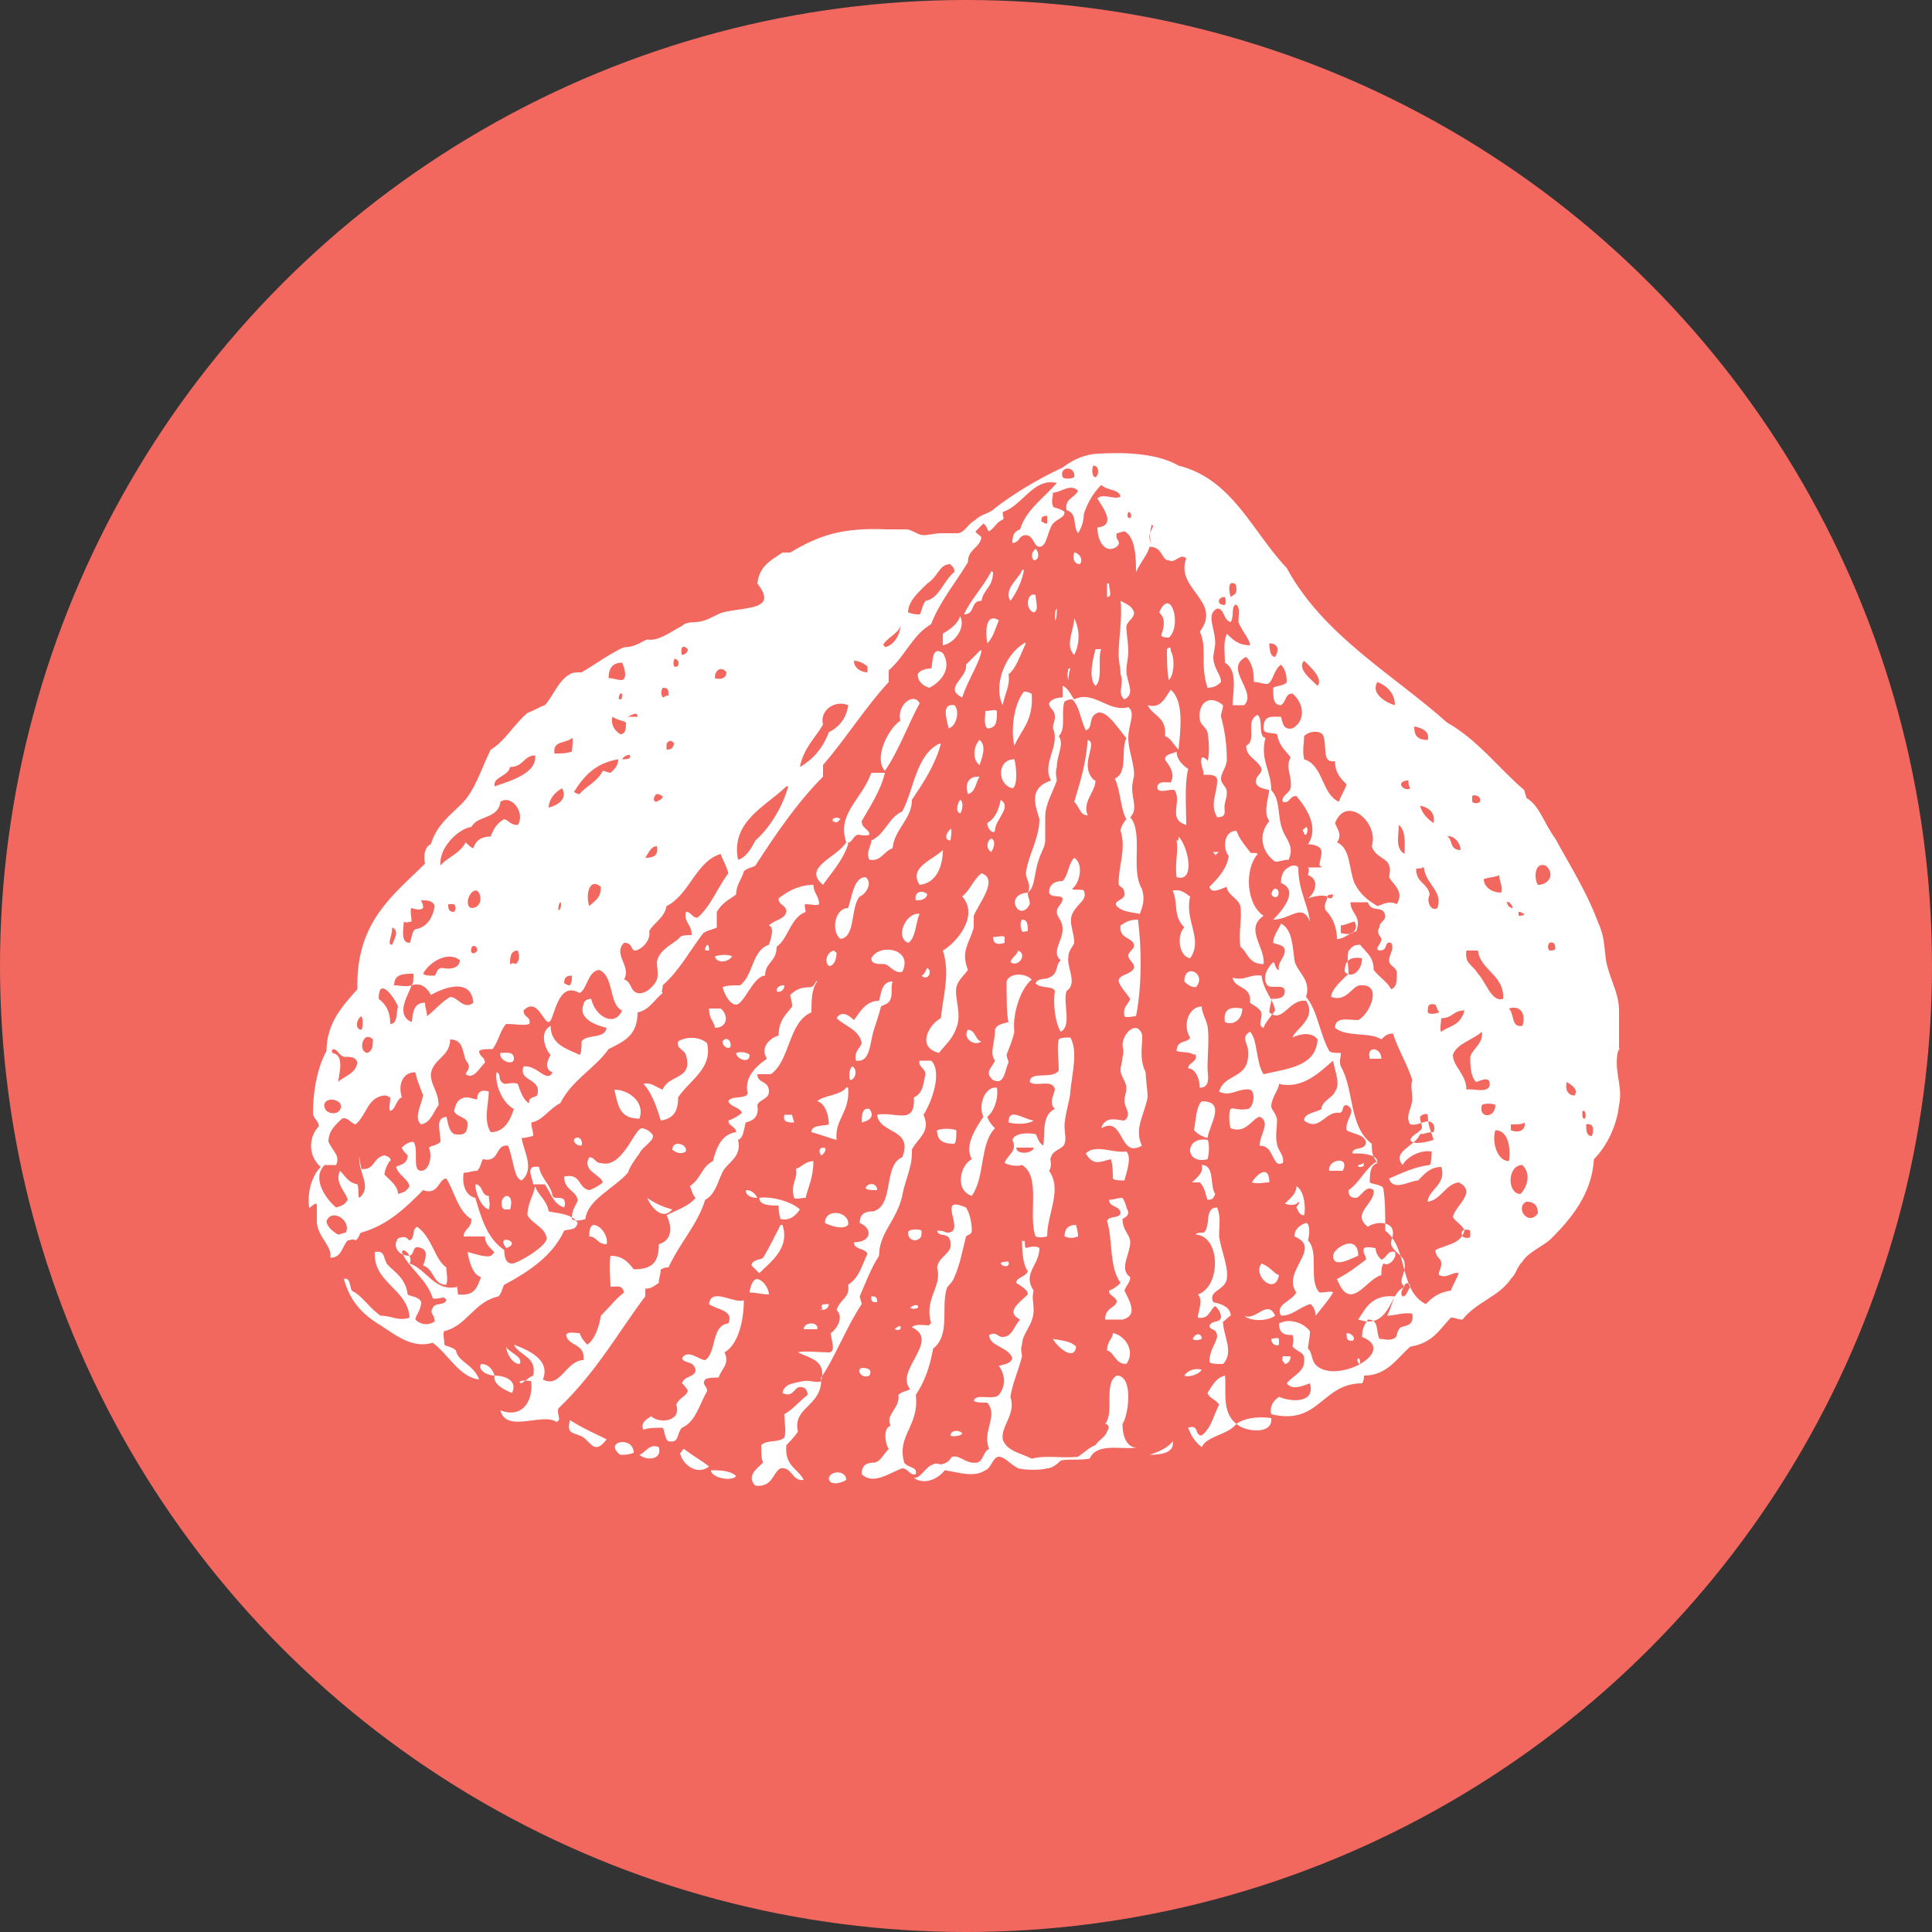 <?xml version="1.0" encoding="utf-8"?>
<!-- Generator: Adobe Illustrator 23.0.3, SVG Export Plug-In . SVG Version: 6.00 Build 0)  -->
<svg version="1.1" id="Calque_1" xmlns="http://www.w3.org/2000/svg" xmlns:xlink="http://www.w3.org/1999/xlink" x="0px" y="0px"
	 viewBox="0 0 100 100" style="enable-background:new 0 0 100 100;" xml:space="preserve">
<rect x="0" y="0" width="100" height="100" fill="#333333" stroke="none"/>
<style type="text/css">
	.st0{fill:#F2685F;}
	.st1{fill-rule:evenodd;clip-rule:evenodd;fill:#FFFFFF;}
</style>
<circle class="st0" cx="50" cy="50" r="50"/>
<path class="st1" d="M53.6,28.4c-0.1,0.1-0.3,0.3-0.1,0.6C53.8,29,53.8,28.6,53.6,28.4 M55.6,28.6c-0.1,0.3,0,0.6,0.3,0.6
	C56.1,28.9,55.8,28.6,55.6,28.6 M52.9,29.5c-0.1,0.4-1,1-0.6,1.6c0.3-0.4,0.6-1,0.7-1.6H52.9z M49.9,31.8c0.6,0,0.3-0.7,0.9-0.7
	c0.1-0.6,0.6-0.7,0.6-1.5c-0.1,0-0.1-0.1-0.1,0C50.8,30.5,50.2,31.1,49.9,31.8 M57.3,30.2v0.7c0.3,0,0.1-0.4,0.1-0.7H57.3z
	 M53.5,31.7c0.3-0.1,0.1-0.6,0.1-0.9C53.2,30.6,53,31.5,53.5,31.7 M58.2,36.2c0.6-0.3,0.1-0.9,0.1-1.5c0-0.3,0.1-0.6,0.1-1
	s-0.1-0.9-0.1-1.3c0.1-0.3,0.4-0.4,0.4-0.7c-0.1-0.3-0.3-0.4-0.7-0.6c0.1,0.9-0.1,1.9-0.1,2.8c0,0.3,0.1,0.7,0.1,1
	C58.2,35.4,57.8,35.9,58.2,36.2 M60,31.7c0.3,0.3,0.3,0.6,0.1,1.2c0.1,0.1,0.3,0.1,0.4,0.1C61.2,32.4,60.6,30.3,60,31.7 M54.7,31.5
	c-0.1,0.1-0.1,0.3-0.1,0.6C54.7,32.1,54.7,31.7,54.7,31.5 M51.1,33.3c0.3-0.3,0.4-0.7,0.6-1.2C51,31.7,51,32.7,51.1,33.3 M48.8,32.8
	c0,0.3,0,0.4,0,0.6c0.6-0.1,1.2-0.9,0.9-1.5C49.5,32.4,49.1,32.6,48.8,32.8 M55.6,33.9c0.3-0.6,0.3-1.3,0-1.9
	C55.6,32.6,55.1,33.4,55.6,33.9 M51.9,36.5c0.1-0.6,0.4-1,0.3-1.6c0.4-0.3,0.6-1,0.9-1.6c-0.1,0-0.1-0.1-0.1,0
	C52,33.9,51.4,35.5,51.9,36.5 M49.8,36.1c0.3-0.9,0.9-1.8,1-2.4c0,0,0-0.1-0.1,0c-0.3,0.3-0.6,0.6-0.7,0.7
	C50.1,35.1,48.8,35.6,49.8,36.1 M60.4,33.6c0,0.4,0,1.2,0.1,1.6c0.3-0.3,0.3-1.2,0.1-1.5C60.6,33.6,60.6,33.4,60.4,33.6 M56.7,33.6
	c-0.1,0.4-0.4,1.5,0,1.9c0.4-0.3,0.1-1.5,0.3-1.9H56.7z M48.2,34.6c-0.3,0-0.6,0.1-0.7,0.3c0,0.4,0.3,0.6,0.6,0.7
	c0.6-0.3,1.2-1,0.7-1.8C48.2,33.4,48.3,34.3,48.2,34.6 M55.4,34.6h-0.1c0,0.1-0.1,0.3,0,0.6C55.3,35.2,55.3,34.9,55.4,34.6
	 M53.8,42.4c0,1-0.6,1.9-0.7,2.8c0,0.3,0.3,0.6,0.1,1c-1.3,0.1-0.4,1.6,0.1,0.6c0-0.3-0.1-0.3-0.1-0.6c0.4-0.3,0.3-1,0.6-1.8
	c0.1-0.3,0.3-0.6,0.3-0.9c0-0.4,0-0.7,0-1.2c0-0.7,0.4-1.3,0.6-1.9c0-0.1-0.1-0.4,0-0.7c0-0.6,0.4-1.2,0.1-1.6
	c0.4-0.4,0.1-1.2,0.3-1.8c0.1,0,0.1-0.1,0.4-0.1c0.4,0.4,0.4,1,0.7,1.6c0.4-0.1,0.1-0.7,0.6-0.9s1.2,1,1.5,1.3
	c-0.3,0.6,0.1,1.8-0.6,2.1c0.3,0.6,0.3,1.6,0.6,2.1c-0.1,0.1-0.3,0.4-0.3,0.6c0.3,0.9-0.1,1.8-0.1,2.7c0,0.3,0.3,0.1,0.3,0.6
	c0,0.3-0.6,0.3-0.4,0.6c0.3,0.3,0.7,0.3,1.2,0.4c0.1-0.3,0.3-0.7,0.1-1.3c-0.6-1,0.1-2.9-0.6-3.7c0.4-0.4,0.1-0.9,0.1-1.5
	c0-0.3,0.1-0.6,0.1-0.7c0-0.6-0.3-1.3-0.3-1.9c0-0.7,0.4-1.3,0-1.6c-1,0.3-1.8-0.9-2.8-0.4c-0.1-0.1-0.3-0.6-0.6-0.7
	C55,35.5,55,35.9,55,36.1c-0.3,0-0.6,0.1-0.7,0.3c0,0.3,0.3,0.3,0.3,0.7c0,0.3-0.1,0.3-0.1,0.6c0.4,0.9-0.6,1.8-0.1,2.7
	C53.2,40.8,53.6,41.7,53.8,42.4 M52.5,38.6c0.4-0.9,1-1.3,0.9-2.7c-0.1,0-0.1-0.1-0.4-0.1C52.5,36.4,52.3,37.7,52.5,38.6 M59.4,36.5
	c0.3,0.6,1,0.6,0.9,1.6c0.3,0.1,0.4,0.4,0.7,0.7c0.1-1,0.3-2.5-0.4-3.1C60.3,36.1,60.1,36.7,59.4,36.5 M45.8,39.9
	c0.7-1,1.2-2.4,1.8-3.5c-0.3-0.6-1.2,0.1-1,0.9C46,37.7,45.2,39.2,45.8,39.9 M62.2,39.2c-0.1,0.4,0.1,0.6,0.1,0.9
	c0.4,0,0.7,0,0.7,0.3c0,0.7-0.4,1.2,0,1.9c0.6,0,0.3-0.4,0.4-0.7c0-0.1,0.1-0.3,0.1-0.6c0-0.3-0.3-0.4-0.3-0.7c0-0.3,0.3-0.6,0.3-1
	c0-0.7-0.1-1.5-0.3-2.2c0-0.3,0.1-0.3,0.1-0.6c-0.7-0.6-1.3-0.1-1.2,0.7c0,0.3,0.3,0.4,0.4,0.7c0.1,0.6,0.1,1.2,0,1.5
	C62.6,39.6,62.5,39.2,62.2,39.2 M49.4,36.5c-0.7-0.1-0.4,0.7-0.3,1.2C49.5,37.6,49.7,36.8,49.4,36.5 M51.6,36.8
	c-0.1-0.1-0.3,0-0.6,0c0,0.3-0.1,0.7,0.1,0.9C51.6,37.7,51.6,37.3,51.6,36.8 M65.3,39.8c0,0.3-0.3,0.3-0.3,0.7
	c0.1,0.3,0.4,0.3,0.7,0.4c-0.1,0.6-0.3,1.2,0,1.6c-0.6,0.7-0.4,1.6,0.3,2.1c0.3,0,0.4-0.1,0.7-0.1c0.3-0.7-0.1-1-0.3-1.5
	c-0.3-0.7-0.1-1.6-0.6-2.1c0-1-0.6-1.6-0.3-2.7c-0.4-0.1-0.1-0.9-0.4-1.2c-0.7,0.3,0,1.3-0.6,1.6C64.5,39.2,65.1,39.3,65.3,39.8
	 M50.7,38.3c-0.3,0.3-0.4,1,0,1.3C50.8,39.3,51.1,38.6,50.7,38.3 M56.3,39.6c0-0.6,0.4-1.2,0-1.3c-0.1,1.3-0.4,2.2-0.7,3.2
	c0.3,0.3,0.3,0.7,0.7,0.7c-0.3-0.7,0.4-1.2,0.4-1.8C56.6,40.4,56.3,40.1,56.3,39.6 M45.1,43.5c0,0.3-0.3,0.6-0.1,1
	c0.6,0.1,0.7-0.4,1.2-0.6c0.1-1,1-1.5,1-2.5c0.6-0.9,1.2-1.8,1.5-2.9h-0.1c-1.2,0.6-1.3,2.4-1.9,3.5C46,42.3,45.8,43.2,45.1,43.5
	 M60.9,38.9c-0.1,0.1-0.6,0.1-0.6,0.4c0,0.1,0.6,0.6,0.3,1.2c-0.3,0-0.7-0.1-0.7,0.3c0.1,0.3,0.7,0,0.9,0.1c0.4,0.6-0.4,1.5,0.6,1.8
	c0-0.9-0.1-2.1,0.1-2.9C61.2,39.6,60.9,39.3,60.9,38.9 M52.5,39.3c-0.9,0-0.9,1.3-0.1,1.5C52.7,40.7,52.6,39.6,52.5,39.3 M50.1,41.1
	c0.4-0.1,0.4-0.6,0.6-0.9c-0.1,0-0.1,0-0.1,0C50.2,40.2,49.9,40.5,50.1,41.1 M43.8,43.6c0.3,0.1,0.3-0.3,0.6-0.4
	c0.1,0,0.4,0.1,0.6,0c0-0.3-0.4-0.3-0.4-0.7c0.4-0.7,1-1.6,1.2-2.5h-0.7C44.6,41.4,43.3,42.1,43.8,43.6 M51.1,42.6
	c0,0.3,0.3,0.6,0.4,0.4c0-0.6,0.9-1.2,0.3-1.6C51.7,41.8,51.6,42.3,51.1,42.6 M49.7,41.4c-0.1,0.1-0.3,0.6,0,0.7
	C49.8,42,49.9,41.5,49.7,41.4 M43.5,42.4c-0.1-0.1-0.3-0.1-0.4,0c0,0.1,0,0.1,0,0.1C43.3,42.6,43.3,42.6,43.5,42.4 M67.6,43.2
	c0.1-0.1,0.1-0.4,0-0.4c0,0.1-0.3,0.1-0.1,0.3C67.5,43.2,67.5,43.2,67.6,43.2 M49.2,43.5c0-0.1,0.1-0.6,0-0.6
	C48.9,43.2,48.9,43.5,49.2,43.5 M64,43c-0.7,0-0.7,1-0.4,1.3c-0.1,0.7-0.6,1.2-1,1.6c0.1,0.4,0.6,0.1,0.9,0c0,0.4,0.6,0.6,0.7,1
	c0.1,0.6-0.1,1.3,0,2.1c0.4,0.3,0.4,0.9,1.2,0.9c0.1-0.9-1-1.8,0-2.5c-0.9-0.6-1-2.4-0.3-3.2c-0.1-0.1-0.4,0-0.4-0.1
	C64.3,43.6,64.1,43.3,64,43 M51.3,44.1c0.1-0.1,0.3-0.6,0-0.7C51.1,43.5,51,43.9,51.3,44.1 M60.9,43.5c0.1,0.6-0.1,1.2,0,1.9
	c1,0.3,0.6-1.6,0.1-2.1C61,43.5,61,43.5,60.9,43.5 M42.6,45.8c0.4-0.6,1-1.2,1.3-2.1c0-0.1-0.1-0.1-0.1-0.1
	C43.3,44.4,41.5,44.9,42.6,45.8 M47.6,45.8c0.9-0.1,1.2-1,1.2-1.8C48.3,44.5,47,44.9,47.6,45.8 M63.1,44.1c-0.1,0-0.3,0-0.3,0
	c0,0.1,0.1,0.1,0.1,0.1C62.9,44.4,62.9,44.2,63.1,44.1 M56.1,46.1c-0.1-0.1-0.6,0-0.6-0.1c0.4-0.3,0.6-1.3,0.1-1.6
	c-0.3,0.3-0.3,0.9-0.6,1.2c-0.3,0-0.7,0.1-0.7,0.6c0.1,0.3,0.6,0.1,0.7,0.3c0,0.3-0.3,0.4-0.3,0.7c0,0.3,0.3,0.4,0.3,0.9
	c0,0.6-0.6,1.2-0.1,1.6c-0.3,0.3-0.1,0.7-0.6,0.9c-0.1,0.1-0.6,0-0.7,0.3c0.3,0.3,0.9,0.1,1,0.4c-0.1,0.6,0,1.6,0.3,2.1
	c0.6-0.3,0.1-1.5,0.3-2.1c0.6-0.4,0-1.2,0.1-1.8c0-0.3,0.3-0.6,0.3-0.7c0-0.6-0.3-1-0.1-1.5C55.8,46.7,56.3,46.6,56.1,46.1
	 M66.9,44.8c-0.3,0.1-0.6,0.3-0.6,0.9c1,0.4,0,1.5-0.4,1.9c0.9,0,1.5-0.9,1.9,0.1c-0.1-0.9-0.6-1.6-0.6-2.8
	C67.1,44.8,67.1,44.8,66.9,44.8 M50.4,48c0-0.1,0-0.4,0-0.6c0.3-0.7,1.3-1.9,0.4-2.2c-0.4,0.3-0.6,0.9-1,1.2c0.9,1-0.3,2.4-1,2.8
	c0.4,1.2,0,2.4-0.1,3.5c-0.6,0.3-1.3,1.5-0.1,1.8c0.3-0.4,0.7-0.7,0.9-1.3c0.3-0.7-0.1-1.5,0-2.1c0.1-0.4,0.4-0.6,0.6-0.9
	C49.7,49.2,50.2,48.8,50.4,48 M44.5,46.4c0.3-0.1,0.7-0.7,0.3-1c-0.6,0-0.7,1-0.9,1.6c-0.7,0-0.9,1.2-0.4,1.6
	C44.3,48.5,44,47,44.5,46.4 M66,46c-0.1,0-0.3,0.3-0.1,0.4C66.2,46.6,66.3,46,66,46 M38.3,51c-0.4,0-0.7,0-0.9,0.1
	c0.1,0.4,0.4,0.9,0.7,0.9c0.4,0,0.9-1.5,1.5-1.5c0-0.7,0.6-0.7,0.6-1.5c0.6-0.4,0.7-1.5,1.5-1.8c0-0.1-0.1-0.4,0-0.4
	c0.3,0,0.6,0.1,0.7,0c0-0.4-0.3-0.6-0.3-1c-0.7,0-1.3,0.3-1.8,0.7c0,0.4,0.4,0.3,0.4,0.7c-0.1,0.4-0.6,0.4-0.9,0.7
	c0.3,0.1,0.1,0.7,0,1C38.9,49.2,39,50.5,38.3,51 M48,46.3C47.9,46.3,47.9,46.1,48,46.3c-0.3-0.3-0.7-0.1-0.6,0.3
	C47.6,46.6,47.9,46.6,48,46.3 M60.7,46.1c0.3,0.7,0,1.3,0.6,1.9c-0.4,0.4-0.3,1.5,0.3,1.6c0.7-1-0.3-1.9,0-3.2
	C61.4,46.3,61.2,46,60.7,46.1 M69,46.3c-0.1,0-0.3,0-0.3,0.1S69,46.6,69,46.3 M47.6,47.3c-0.7-0.1-1.3,1.2-0.6,1.5
	C47.4,48.6,47.4,47.7,47.6,47.3 M53.2,48.2c0-0.3,0-0.6-0.3-0.6c-0.1,0.1-0.1,0.4,0,0.6C53,48.3,52.9,48.2,53.2,48.2 M57.9,50.8
	c0.1,0.3,0.4,0.6,0.6,0.9c-0.1,0.3-0.4,0.4-0.3,0.9c0.1,0.1,0.4,0,0.6,0c0.3-1.5,0.3-3.5,0.1-5c-0.4,0-0.6,0.1-0.9,0.3
	c-0.1,0.7,0.6,0.6,0.7,1c0,0.3-0.3,0.3-0.3,0.6c0.1,0.3,0.3,0.3,0.3,0.6C58.5,50.5,57.9,50.4,57.9,50.8 M69.4,47.9v0.4
	c0.1,0,0.3,0.1,0.6,0c0.1-0.1,0.3-0.3,0.1-0.6C70,47.7,69.6,47.9,69.4,47.9 M52,48.8v-0.3c-0.1-0.1-0.3,0-0.6,0
	C51.4,48.9,51.7,48.9,52,48.8 M36.7,49.2c0-0.1,0-0.3-0.1-0.3c0,0,0,0.1,0,0C36.4,49.2,36.5,49.2,36.7,49.2 M42.9,50
	c0.3,0,0.4-0.4,0.4-0.7c-0.1,0-0.1-0.1-0.1-0.1C42.9,49.2,42.6,49.7,42.9,50 M46.7,50.3L46.7,50.3c0.6-1.2-1.2-1.5-1.6-0.7
	c0,0.3,0.3,0.3,0.7,0.3C46.1,50,46.3,50.4,46.7,50.3 M52.7,49.2c-0.1,0.3-0.3,0.3-0.4,0.6C52.7,50.1,53.2,49.4,52.7,49.2 M37,49.5
	c0.1,0.4,0.7,0.3,0.9,0C37.7,49.4,37.3,49.4,37,49.5 M69.6,50.3c0.4,0.4,0.9-0.1,0.9-0.7C69.9,49.5,69.6,49.7,69.6,50.3 M48,50.1
	c-0.1,0.1-0.1,0.3-0.3,0.4C48,50.8,48.3,50.3,48,50.1 M61.3,50.8c0.1,0.1,0.3,0.3,0.6,0.3C62.5,50.4,61.3,49.8,61.3,50.8 M65.4,53.2
	c0.1-0.3,0.4-0.6,0.6-0.9c-0.1-0.6-0.6-1-0.7-1.8c-0.6-0.1-0.9,0.3-1.5,0.1c0.1,0.6,1,0.4,0.9,1.3c0.1,0.1,0.6,0.3,0.6,0.6
	C65.3,52.8,65.1,53.1,65.4,53.2 M46.1,51.7c0.1-0.3,0-0.6,0.1-0.9c-0.6,0-0.6,0.7-0.7,1c-0.7,0-1,0.6-1.3,1
	c-0.1-0.1-0.6-0.6-0.9-0.1c0.4,0.4,1.2,0.6,1.3,1.3c-0.1,0.3-0.4,0.4-0.3,0.9c0.7,0.1,0.7-0.7,0.9-1.5c0.1-0.3,0.3-0.9,0.4-1.3
	C45.7,52,46,52,46.1,51.7 M40.2,51.3c0.1,0.1,0.4,0,0.4-0.3C40.5,51,40.2,51,40.2,51.3 M61.9,54.7c0,0.3-0.4,0.3-0.4,0.6
	c0.4,0,0.6,0.6,0.6,1c0.6,0,0.4-0.7,0.4-1c0-0.7,0.1-1.6,0-2.2c-0.1-0.4-0.3-0.7-0.3-1c-0.7,0-1,1-0.6,1.6c-0.1,0.3-0.7,0.1-0.7,0.7
	C61.2,54.5,61.7,54.4,61.9,54.7C61.7,54.5,61.9,54.5,61.9,54.7 M64.3,52.2c-0.6-0.1-1,0-0.9,0.7C63.8,53.1,64.3,52.8,64.3,52.2
	 M37,53.2c0.7,0,0.7-0.7,0.3-1c-0.1,0-0.4,0-0.6,0C36.7,52.8,37,52.9,37,53.2 M59.1,53.5c-0.3-0.7-1,0-1,0.6c0,0.1,0.1,0.3,0,0.6
	c0,0.3-0.1,0.4-0.1,0.7s0.3,0.6,0.3,0.9c0,0.3-0.1,0.4-0.1,0.7c0,0.3,0.4,0.7,0,1c-0.3,0-1-0.3-1.2,0.4c1.2-0.7,0.9,1.6,2.1,0.9
	c-0.4-0.9,0.1-1.5,0.3-2.5c0-0.4-0.1-0.9-0.1-1.3C58.9,54.7,59.2,53.9,59.1,53.5 M52.9,60.3c-0.3,0.1-0.7,0-0.9-0.1
	c0.1-0.4,0.7-0.6,0.4-1.2c0.1-0.3,0.6-0.4,1.2-0.3c0.1,0.1,0.1,0.4,0.4,0.6c0.1-0.6-0.1-1.6,0.6-1.9c-0.3-0.3-0.1-0.6,0-1
	c-0.1-0.6-1-0.1-1.3-0.4c0-0.6,1.2-0.1,1.5-0.6c0-0.6-0.1-1.2,0-1.6c0.1-0.1,0.4-0.1,0.6-0.1c0.4,0.7,0.1,1.8,0,2.8
	c0,0.4-0.3,1.2-0.3,1.8c0,0.3,0.1,0.7,0,0.9c-0.1,0.3-0.6,0.3-0.7,0.7c-0.1,0.1,0.1,0.4-0.1,0.7c0.7,1-0.1,2.2-0.1,3.4
	c-0.1,0-0.3,0.1-0.6,0C53.2,62.9,53.9,60.9,52.9,60.3 M53.5,59.4h-0.9C52.6,59.8,53.5,59.7,53.5,59.4 M50.1,53.3
	c-0.3,0.4,0.3,0.9,0.7,0.6C50.5,53.9,50.5,53.3,50.1,53.3 M34.3,56.4c-0.3-0.1-0.6-0.4-1-0.3c0.4,0.4,0.7,1.2,0.9,1.9
	c0.6-0.1,0.9-0.4,0.9-1.2c0.6-0.9,1.8-1.5,1.5-2.8c-0.3-0.3-1-0.4-1.5-0.1c-0.1,0.4,0.3,0.4,0.4,0.7C35.9,55.9,34.6,55.6,34.3,56.4
	 M37.4,53.9c0,0.3,0.3,0.4,0.4,0.3C37.9,53.9,37.6,53.6,37.4,53.9 M70.9,54.8h0.6C71.5,54.2,70.7,54.1,70.9,54.8 M38.1,54.5
	c0,0.3,0.7,0.6,0.7,0.1C38.7,54.5,38.4,54.4,38.1,54.5 M25.9,54.5c-0.1,0.4,0.7,0.7,0.7,0.3C26.6,54.4,26.2,54.5,25.9,54.5
	 M44.6,67.5c0-0.1-0.1-0.3-0.1-0.4c0.3-0.7,0.6-1.5,1-2.1c0-1.2,0.9-1.8,1.2-3.1c0.1-0.6,0.3-1,0.4-1.5c0.1-0.3,0.1-0.7,0.1-0.9
	c0.3-0.6,1-0.9,0.6-1.8c0.4-0.6,1-2.2,0.4-2.8c-0.1,0-0.3,0-0.6,0c-0.1,0.3,0.3,0.4,0.3,0.7c-0.1,0.4-0.1,1-0.6,1.2
	c0.1,1.5-1,0.7-1.9,0.9c0.1,1,1.9,0.7,1.3,2.2c-1,0.4-0.4,2.5-1.5,2.8c-0.4,0-0.7,0.1-0.7,0.6c0.7,0.3,0.6,1-0.3,1
	c0,0.4,0.6,0.3,0.7,0.6c-0.3,0.6-0.4,1.2-1,1.6c0.1,0.7-0.4,0.7-0.6,1.3c0.4,0.4,0,1-0.3,1.2C43,69.3,43.3,70,42.9,70
	s-1.3-0.1-1.6,0c0.6,0.3,1.5,0.4,1.2,1.5c-0.3,0.1-0.6-0.1-1,0c-0.4,0.1-0.9,0.1-1,0.6c0.6,0.3,0.6-0.4,1-0.3c0.1,0,0.3,0.1,0.3,0.4
	c-0.4,0.3-0.7,0.7-1.2,1c0,0.4,0.1,0.9,0,1.2c-0.3,0.3-0.9,0.1-1.2,0.4c0,0.4,0,0.7,0.1,0.9c-0.3,0.3-0.9,0.7-0.4,1.2
	c0.9,0.1,0.9-0.7,1.3-0.9c0.6-0.1,0.6,0.7,1.2,0.6c-0.3-0.6-1-0.7-0.9-1.8c0.1-0.1,0.4-0.4,0.6-0.7c-0.3-1.3,1.3-1.3,1.2-2.8
	C43.2,70.3,43.8,68.7,44.6,67.5 M44,55.9c0.3,0,0.4-0.6,0.1-0.7C44,55.3,43.9,55.6,44,55.9 M43.9,56.3c-0.1,0-0.1-0.1-0.1,0
	c-0.3,0.4-1.2,0.4-1.5,0.7c0.4,0.1,0.6,0.7,0.6,1.2c-0.3,0.1-0.9,0-0.9,0.4c0.4,0.1,0.9,0.3,1.3,0.4C43.2,57.9,44,57.6,43.9,56.3
	 M51.6,56.3c-0.6-0.1-1,0.9-0.7,1.5c-0.4,0.6-1,1.5-0.6,2.2c-0.6,0.3-0.9,1.6,0,1.9c0.7-1,0.4-2.7,1.2-3.5c-0.1-0.1-0.3-0.3-0.4-0.6
	C51.4,57.6,51.7,56.9,51.6,56.3 M33.1,57.9c0.3-0.9-0.6-1.5-1.3-1.5C32,57.3,32.1,57.9,33.1,57.9 M62.2,57c-0.3,0.3-0.3,1-0.4,1.5
	c0.1,0.1,0.3,0.3,0.7,0.4C62.6,58.2,63.5,57,62.2,57 M44.6,58.1c0.4-0.1,0.7-0.3,0.4-0.7C44.6,57.3,44.6,57.8,44.6,58.1 M73,59
	c0.1,0.3,0.9,0.1,1.2,0c-0.1-0.4-0.3-0.7-0.3-1.3c-0.1-0.1-0.3,0-0.4,0.1c0,0.3,0.1,0.3,0.1,0.6C73.4,58.7,73.1,58.7,73,59
	 M41.1,58.1c0-0.1-0.1-0.3-0.1-0.4c-0.1,0-0.3,0-0.4,0C40.5,58.1,40.8,58.1,41.1,58.1 M52.2,58.1c0.4,0.1,1,0.1,1.3-0.1
	C52.9,57.9,52.2,57.3,52.2,58.1 M29.6,63.1c0.1,0.1,0.4,0.1,0.7,0c0.1-1,1.5-1.6,2.2-2.4c0.1-0.3,0.3-0.6,0.6-1
	c0.1-0.3,0.7-0.6,0.7-0.9c0-0.1-0.3-0.4-0.6-0.4c-0.4,0.1-1,2.1-2.1,1.8c-0.3,0-0.3-0.3-0.6-0.3c-0.4,0.7,0.6,0.9,0.7,1.3
	c-0.1,0.1-0.4,0.3-0.7,0.4c-0.6-0.1-0.4-0.9-1.3-0.7c0,0.7,0.6,0.7,0.7,1.2C29.9,62.3,29.6,62.5,29.6,63.1 M48.5,58.5
	C48.5,58.7,48.5,58.7,48.5,58.5c0,0.6,0.4,0.7,0.9,0.7c0.1-0.1,0.1-0.4,0.1-0.7C49.2,58.4,48.8,58.4,48.5,58.5 M29.7,59
	c0,0.1,0.1,0.3,0.4,0.3C30.2,59,29.9,58.7,29.7,59 M62.5,60c0.1-0.3,0.1-0.9,0-1C61.3,58.8,61.3,60.3,62.5,60 M34.8,59.5
	c0.1,0.1,0.4,0.3,0.7,0.1C35.6,59.2,34.8,59,34.8,59.5 M42.6,59.4c-0.1,0-0.3,0.1-0.1,0.4C42.6,59.8,42.9,59.4,42.6,59.4 M57.5,60
	c0.1,0.3,0.1,0.7,0.1,1c0.1,0.1,0.4,0.1,0.6,0.1c0.1-0.4,0.4-1.2,0.1-1.5c-0.7,0.1-1.6-0.4-2.1,0.1C56.6,60.4,57,60.1,57.5,60
	 M68.8,60.6c0.3,0,0.6,0,0.7,0C69.9,59.8,68.7,60,68.8,60.6 M42.1,60.1c-0.4,0-0.6,0.3-0.9,0.4c0.1,0.6-0.3,0.7-0.1,1.5
	c0.1,0.1,0.3,0,0.6,0C41.8,61.5,42.1,61,42.1,60.1 M61.7,61.2h0.4c0.3,0.3,0.3,0.7,0.4,0.9c0.3,0,0.3-0.1,0.4-0.3
	c-0.3-0.4,0-1.5-0.7-1.5C62.3,60.7,62,60.9,61.7,61.2 M70.3,60.3v0.1c0.1,0,0.3,0,0.3-0.1c-0.1,0,0,0,0-0.1
	C70.4,60.3,70.3,60.3,70.3,60.3 M28.6,61.9c-0.1-0.6-0.6-0.9-0.7-1.5c-0.7-0.1-0.4,0.4-0.3,0.9h0.6c0.3,0.4,0.4,1,1,1.2
	c0-0.1,0.1-0.1,0-0.4C29,61.9,28.7,62.1,28.6,61.9 M64.8,61.2c0.3,0.1,0.6,0,0.9,0C65.7,60.3,65.1,60.7,64.8,61.2 M44.8,61.5
	c0.1,0.1,0.3,0.1,0.6,0.1C45.4,61.2,44.9,61.2,44.8,61.5 M24.6,61.3c0,0.4,0.3,1.2,0.7,1.3c0.1-0.3,0-0.4,0-0.7
	C24.9,61.9,25,61.3,24.6,61.3 M38.6,61.6c0,0.3,0.3,0.4,0.6,0.4C39,61.6,38.7,61.6,38.6,61.6 M26.2,61.9L26.2,61.9
	c-0.3,0.1-0.3,0.6-0.1,0.7h0.3C26.5,62.3,26.5,61.9,26.2,61.9 M41.4,62.6c-0.4-0.4-1.5-0.7-2.1-0.6c0,0.4,0.6,0.4,1,0.4
	c0,0.1,0,0.4,0.1,0.7C40.9,63.2,41.2,62.9,41.4,62.6 M58.2,66.8c0.1-0.3,0.3-0.4,0.3-0.7c-0.6-0.4,0-1.2,0-1.8
	c0-0.4-0.4-0.6-0.4-1.2c0.1-0.1,0.3-0.1,0.3-0.4c-0.1-0.1-0.1-0.4-0.3-0.7c-0.3,0-0.4,0.1-0.7,0.1c0,0.4,0.6,0.3,0.6,0.7
	c-0.1,0.3-0.6,0.1-0.7,0.4c0.3,0.9,0.1,2.4,0.7,3.2c-0.1,0.1-0.3,0.3-0.6,0.4c0,0.3,0.4,0.3,0.4,0.6c-0.1,0.3-0.6,0.3-0.6,0.9
	c0.3,0,0.6,0,0.9,0C58.9,68.1,58.5,67.4,58.2,66.8 M34.8,62.6c-0.4-0.1-0.9-0.3-1.3-0.6C33.7,62.5,34.3,63.2,34.8,62.6 M47.4,72.2
	c0.4-0.6,0.7-1.3,0.9-2.4c0.9-0.7,0.4-2.1,0.7-3.1c0-0.1,0.3-0.3,0.4-0.6c0.3-0.7,0.4-1.3,0.6-2.1c0.1-0.1,0.3-0.1,0.3-0.3
	c0-0.4-0.1-0.9-0.3-1.2c-1.6-0.7,0,1.2-0.9,1.3c-0.3,0-0.1-0.1-0.6-0.1c0.1,0.4,0.6,0,0.7,0.6c0.1,0.6-0.6,0.7-0.7,1.3
	c0.3,1-0.7,1.6-0.3,2.9c-0.1,0-0.1,0.1-0.1,0.1c-0.3,0-0.7-0.1-0.9,0.1c1.5,0.7-0.9,2.2-0.1,3.2c-0.1,0.1-0.4,0.1-0.6,0.3
	c0.1,0.7-0.7,1-0.4,1.6c-0.4,0.1-0.3,0.9-0.1,1.2c-0.3,0.3-0.4,0.6-0.7,0.7c-0.4,0-0.7,0.1-0.7,0.6c0.6,0.6,1.5-0.1,2.1-0.3
	c0.3,0,0.4,0.4,0.7,0.3c0.1-0.4-0.4-0.3-0.6-0.6C46.4,74.3,47.6,73.8,47.4,72.2 M63.7,68.1c0-0.4-0.4-0.6-0.9-0.7
	c-0.3-0.6,0.6-0.6,0.7-1.2c0.1-0.6-0.3-1.5-0.4-2.2c0-0.6,0.1-1-0.1-1.5c-0.7,0-0.3,1-0.7,1.3c-0.1,0-0.4,0-0.4,0.1
	c1.3,0.1,1.3,2.7,0.1,3.1c0.3,0.3,0,0.9,0,1.2c0.6,0.1,0.6-0.4,0.9-0.6c0.1,0.1,0.3,0.3,0.3,0.6c-0.1,0.3-0.4,0.1-0.6,0.4
	c0,0.3,0.4,0.1,0.4,0.6c-0.1,0.4-0.4,0.7-0.4,1.3c0.1,0.1,0.4,0.1,0.7,0.1c0.6-0.6,0-1.5,0-2.2C63.4,68.4,63.5,68.2,63.7,68.1
	 M43.9,63.4c0.1-0.7-1.2-0.9-1.2-0.1C42.9,63.4,43.6,63.7,43.9,63.4 M39.5,65.1c-0.1,0.1-0.6,0.1-0.6,0.4c0.1,0.1,0.3,0.3,0.4,0.4
	c0.6-0.6,1.6-1.3,1.2-2.5h-0.1C40.1,64,39.8,64.6,39.5,65.1 M66.3,68.1c0.6,0,0.9-0.4,1.5-0.6c0.1,0,0.3,0.3,0.3,0.6
	c0.3-0.4,0.6-0.7,0.9-1.2c-0.1-0.1-0.3,0-0.7,0c-0.6-0.6,0-2.1-0.6-2.7c0.1-0.3,0.1-0.9-0.1-0.9c-0.3,0.1-0.6,0.3-0.6,0.7
	c1.5,0.6-0.7,1.8,0.1,2.9C66.8,67.4,66,67.5,66.3,68.1 M30.5,64c0.4,0,0.4,0.4,0.9,0.4c0.1-0.4-0.3-1-0.7-1
	C30.5,63.5,30.5,63.8,30.5,64 M55.7,63.4c-0.3,0-0.6,0.1-0.6,0.6c0.3,0.1,0.4,0.1,0.7,0C55.8,63.7,55.7,63.5,55.7,63.4 M23.1,66.5
	c0.1-0.3,0-0.6,0-0.9c-0.6-0.4-0.7-1.5-1.5-2.1c-0.3,0.1-0.1,0.6-0.4,0.7c-0.1,0-0.1-0.3-0.6-0.1c-0.3,0.4,0,0.9,0.6,0.9
	c0.3-0.1,0.1-0.6,0.6-0.4c0.3,0.1,0.3,0.4,0.1,0.9C22.5,65.7,22.4,66.5,23.1,66.5 M47.7,63.7c-0.1-0.1-0.7-0.1-0.7,0.1
	s0.1,0.4,0.4,0.4C47.7,64.1,47.7,64,47.7,63.7 M76.1,64v-0.3c-0.1-0.1-0.6-0.1-0.4,0.3C75.8,64.1,76.1,64.1,76.1,64 M26.2,64.6
	C27.1,64.3,25.6,63.8,26.2,64.6 M69,65c0,0.7,1,0.1,1.3,0C70.3,63.8,69,64.6,69,65 M58.1,73.7c0.3-0.4,0.6-2.5-0.3-2.5
	c-0.7,0.4-0.1,1.9-0.6,2.5c0.1,0,0.3,0.1,0.1,0.4c-0.1,0.3-0.4,0.4-0.6,0.7c-0.3,0.1-0.6,0.4-0.9,0.6c-0.9,0.1-1.6-0.1-2.4,0.1
	c-0.6-0.3-1.3-0.4-1.5-1c-0.1-0.7,0.7-1.3,0.4-2.2c0.1-0.7,0.4-1.3,0.6-2.1c0-0.1-0.1-0.4,0-0.6c0-0.6,0.6-1,0.6-1.8
	c0-0.4-0.1-0.6,0-1c-0.6-0.9,0.3-1.3,0.3-2.2c-0.1-0.1-0.4-0.1-0.7,0c-0.1-0.1,0-0.3-0.1-0.4c0,0.1-0.1,0-0.1,0c0,0.3,0,1.2,0.3,1.6
	c-0.1,0.3-0.6,0.3-0.6,0.6c0.1,0.1,0.6,0.3,0.6,0.6c-0.4,0.4-1.2,0.9-0.4,1.3c-0.3,0.3-0.4,0.9-0.9,0.9c-0.3,0-0.3-0.3-0.7-0.1
	c0,0.6,1,0.6,1.2,1.2c-0.1,0.3-0.4,0.3-0.7,0.4c0.3,0.4,0.4,1,0,1.5c-0.3,0.3-1.2-0.1-1.3,0.3c0.1,0.1,0.4,0.1,0.7,0.1
	c0.6,0.7-0.3,1.5,0.1,2.4c-0.3,0.1-0.3,0.6-0.6,0.7c-0.6,0.1-0.9-0.4-1.3-0.3c-0.1,0-0.1,0.3-0.6,0.4c0,0-0.3-0.1-0.4,0
	c-0.4,0.1-0.6,0.7-1,0.7c0.6,0.4,1.3,0,1.6-0.4c0.7,0.1,1.5,0.4,2.1,0c0.3-0.1,0.4-0.7,0.7-0.7c0.3,0,0.6,0.4,1,0.6
	c0.4,0.1,1.2,0.1,1.5,0c0.3,0,0.6-0.3,0.7-0.4c0.4-0.1,0.9,0,1.5-0.1c0.4-0.9,1.8-0.4,2.5-0.6C58.5,75,58.1,74.6,58.1,73.7 M71.5,66
	c0-0.3,0-0.4,0.1-0.6c0.1,0,0.1,0.1,0.3,0s0.4-0.4,0.3-0.6c-0.4-0.1-0.4,0.3-0.7,0.4c-0.1-0.1-0.3-0.3-0.3-0.6c-0.1,0-0.4-0.1-0.6,0
	c-0.1,0.3,0.1,0.3,0.1,0.6c-0.4,0.3-0.9,0.7-1.5,1C69.9,68,70.7,66.2,71.5,66 M52.2,65.3c-0.1,0-0.4,0-0.4,0.1
	C51.9,65.6,52.3,65.6,52.2,65.3 M66.2,66c-0.3-0.1-0.4-0.4-0.9-0.6C64.8,66,66,67.1,66.2,66 M39.2,66.2c-0.3,0-0.4,0.6-0.4,0.7
	c0.3,0,0.7,0.1,1,0.1C39.8,66.8,39.6,66.3,39.2,66.2 M73,66.6c0-0.1-0.1-0.3-0.3-0.1c0,0.1-0.3,0.4-0.1,0.6
	C72.8,67.1,72.8,66.9,73,66.6 M36.7,67.5c0.4,0.3,1.3,0.3,1,1c-0.9,0.1-0.6,1.5-1.2,1.9c-0.3,0-0.9-0.6-1.2-0.1
	c0.1,0.3,0.6,0.1,0.7,0.6c0,0.4-0.6,0.3-0.7,0.7c0.1,0.1,0.3,0.3,0.3,0.4c-0.1,0.3-0.4,0.3-0.6,0.7c0.3,0.9-0.9,1-1.3,0.6
	c-0.1,0.1-0.6,0.3-0.4,0.7c0.3-0.1,0.6-0.1,1-0.1c0.1,0.1,0.1,0.6,0.3,0.7c0.6,0.1,0.4-0.4,0.7-0.7c0.7-0.3,0.9-1.2,1.3-1.9
	c0-0.3-0.3-0.3-0.1-0.6c0.1-0.1,0.6-0.1,0.7-0.1c0.1-0.4,0.6-0.7,0.3-1.3c0.7-0.4,1-1.6,1-2.7C38,67.5,36.8,66.6,36.7,67.5
	 M45.4,67.4c0-0.3-0.1-0.3-0.3-0.3c0,0.1,0,0.1,0,0.1C45.1,67.4,45.2,67.4,45.4,67.4 M72.2,67.1c-1.2-0.1-1.5,0.6-1.9,1.2
	C71.5,68.7,71.8,67.8,72.2,67.1 M42.6,67.8c0.1,0,0.3-0.1,0.3-0.3C42.6,67.5,42.4,67.5,42.6,67.8C42.4,67.7,42.4,67.8,42.6,67.8
	 M47.1,67.7c0.1,0,0.1,0.1,0.4,0C47.6,67.5,47.3,67.5,47.1,67.7 M64.4,68.1c0.3,0.3,1.2,0.3,1.6,0C65.6,67.2,65,68.4,64.4,68.1
	 M42.3,68.8c0.1-0.4-0.7-0.4-0.7,0C41.7,68.8,42.1,68.8,42.3,68.8 M46.3,68.8c0.1,0,0.1,0.1,0.3,0C46.7,68.5,46.4,68.7,46.3,68.8
	 M57.6,69c0,0.3-0.3,0.4-0.3,0.9c0.4,0.1,0.4,0.7,1,0.7C58.8,69.9,58.2,69.1,57.6,69 M62.2,69.3c0-0.3-0.3-0.3-0.4-0.1
	C61.6,69.4,62,69.4,62.2,69.3 M69.7,69c0,0.3,0,0.4,0.3,0.4C70.2,69.3,70,69,69.7,69 M66.2,69.3c-0.1-0.1-0.3,0-0.4,0
	c0,0.3,0.3,0.4,0.4,0.3V69.3z M55.7,69.7c-0.3-0.3-0.7-0.3-1.2-0.4C54.7,69.7,55.6,70.5,55.7,69.7 M26.2,69.7c0,0.3,0.3,0.9,0.7,0.9
	C27.1,70.2,26.3,70,26.2,69.7 M66.5,70.6c0.1,0,0.3-0.1,0.3-0.4c-0.1,0-0.3,0-0.4,0C66.3,70.5,66.5,70.5,66.5,70.6 M70.3,70.3
	c-0.1,0.1,0,0.3,0.1,0.3C70.4,70.5,70.4,70.3,70.3,70.3 M25.6,71.2c-0.1-0.3-0.3-0.6-0.7-0.6C24.7,70.9,25.2,71.2,25.6,71.2
	c-0.1,0.4,0.4,0.7,0.9,0.9C26.8,71.5,26.2,71.2,25.6,71.2 M44.6,70.8c-0.3,0.1,0,0.6,0.4,0.4C45.1,71,45.1,70.8,44.6,70.8
	 M62.2,70.9c-0.3-0.1-0.7,0-0.9,0.3C61.4,71.3,62,71.2,62.2,70.9 M64,73.7c0.4,0.4,1.9,0.6,1.8-0.3C65.1,73.3,64.4,73.4,64,73.7
	 M30.2,74.4c0.4,0.3,0.6,0.9,1.2,0.1c-0.6-0.3-1.3-0.6-1.9-1C29.3,74.3,29.7,74.1,30.2,74.4 M49.2,74.3c0.1,0.1,0.6,0,0.6-0.1
	C49.7,74,49.2,74,49.2,74.3 M32.1,75.3c0.3,0,0.4,0,0.7-0.1C32.8,74.3,31.2,74.6,32.1,75.3 M59.5,75.3c0.6,0,1.3-0.1,1.2-0.7
	C60.4,75,59.8,75.2,59.5,75.3 M33.1,75.3c0.3,0.3,1.2,0.3,1-0.4C33.6,74.7,33.4,75.2,33.1,75.3 M35.2,75.2c0.1,0.6,0.9,1.2,1.5,0.7
	c-0.4-0.3-0.9-0.6-1.3-0.9C35.3,75,35.3,75.2,35.2,75.2 M38.1,76.4c-0.3-0.3-0.9-0.3-1.3-0.3C36.8,76.5,37.9,76.7,38.1,76.4
	 M42.9,76.5c0,0.4,0.6,0.3,0.9,0.1C43.8,76.1,43,76.1,42.9,76.5 M52.2,55c0-0.1-0.1-0.3-0.1-0.4c0.1-0.3,0.3-0.7,0.4-1.2
	c-0.1-0.9,0.3-2.2,0.9-2.7c-0.4-0.4-1.2-0.3-1.3,0.1c0,0.7,0,1.8,0.1,2.1c-0.3,0.1-0.6,0.1-0.7,0.4c0,0.7-0.3,1.2,0,1.6
	c-0.1,0.3-0.6,0.6-0.1,1C52,56.2,52,55.4,52.2,55 M33.4,67.1c0-0.1,0-0.3,0-0.4c0.3,0,0.4-0.1,0.7-0.3c0-0.3,0.1-0.4,0.1-0.7
	c0.1,0,0.1-0.1,0.4-0.1c0.6-1.3,1.5-2.2,1.9-3.5c0.6-0.3,0.7-1.2,1-1.6c0.3-0.4,0.9-0.7,0.7-1.5c0.3-0.1,0.3-0.6,0.4-0.9
	c0.4-0.1,0.7-0.3,0.6-0.9c0.1-0.3,0.6-0.3,0.6-0.7c0-0.6-0.6-0.4-0.6-0.9c0.3,0,0.6,0,0.7,0c1-0.7,0.9-2.7,2.1-3.2
	c0-0.6,0-1.2,0.3-1.6c-0.1-0.1-0.1,0.3-0.4,0.3c-0.4,0-0.7,0.1-1,0.4c0,0.1,0.1,0.3,0.1,0.6c-0.3,0.4-0.7,0.7-0.7,1.5
	c-0.4,0.1-1,0.6-0.6,1.2c-0.6,0.4-1.2,1-1,1.8c-0.1,0.3-0.9,0.1-1,0.4c0.1,0.3,0.6,0.3,0.7,0.6c-0.1,0.1-0.4,0.3-0.7,0.4
	c0,0.3,0.4,0.3,0.4,0.6c-0.7,0.1-1,0.7-1.2,1.5c-0.6,0.3-0.6,0.9-1.2,1.3c0.1,0.1,0.1,0.4,0.3,0.6c-0.3,0.4-0.9,0.6-1.5,0.9
	c0.3,0.6,0.3,1.3-0.4,1.5c0,0.9-0.3,1.3-1.3,1.3c-0.3-0.4-0.6-0.7-1.2-0.7c-0.1,0.6,0,1.2,0,1.6c0.4,0,0.6-0.1,0.7,0.3
	c-0.4,0.3-0.7,0.7-1.2,1.2c-0.1,0.6-0.3,1.2-0.7,1.5c-0.1-0.1-0.3-0.3-0.4-0.6c-0.3,0-0.6-0.1-0.7,0.1c0.1,0.6,1,0.4,0.9,1.3
	c-0.9,0-1.2,1.5-2.1,1c0.4-1-0.7-1.5-1.5-1.8c0.3,0.6,1.2,0.6,1,1.6c-0.3,0.1-0.7,0.6-0.7,0.3c0.3-0.1,0.6,0,0.6,0
	c0.1,1.2-0.6,1.9-1.6,1.5c0.3,1.2,2.2,0.1,2.9,0.6c0.3-0.1,0-0.4,0.1-0.7C30.9,71,32.1,68.8,33.4,67.1 M67.1,62.5
	c0.1,0.1,0.1,0.4,0.4,0.4c0.1-0.4,0-1.3-0.4-1.5c0,0.4-0.3,0.6-0.6,0.9c0.3,0.1,0.6,0.1,0.7-0.1C67.3,62.3,67.2,62.3,67.1,62.5
	 M83.7,54.7c-0.1,0.9,0.3,1.6,0.1,2.5c-0.1,1-0.6,2.1-1.3,2.8c-0.1,1.8-1.2,3.1-2.2,4.1c-0.4,0.4-1.2,0.7-1.5,1.2
	c-0.3,0.3-0.3,0.6-0.6,0.9c-0.6,0.9-1.8,1.2-2.5,2.1c-0.3,0-0.3-0.1-0.6-0.1c-0.6,0.6-0.9,1.3-2.1,1.5c-0.7,0.6-1.2,1.5-2.4,1.5
	c0,0,0,0.3-0.1,0.4c-2.1,0-2.2,2.2-4.7,1.6c-0.1-0.4,0.1-0.7,0.4-0.9c0.7,0.3,1.9,0.3,1.6-0.7c-0.3,0.1-0.9,0.4-1.2,0
	c0.3-0.4,1-0.6,0.9-1.3c0-0.3-0.3-0.3-0.6-0.6c0-0.1,0.1-0.3,0-0.6c-0.3,0-0.7,0-0.7-0.6c0.6-0.3,1.3,0,1.6,0.4
	c0,0.4-0.1,0.7-0.1,0.9c0.3,0.3,0.1,0.7,0.6,1c1.2,0.7,4-0.9,2.2-1.6c0-0.4,0.1-0.6,0.3-0.9c0.6,0,0.4,0.6,0.6,1
	c0.3,0,0.4,0.1,0.7,0c0.3-0.1,0.1-0.3,0.4-0.6c0.3-0.1,0.7-0.1,0.6-0.7c-0.4-0.1-0.9,0.1-1.3,0.1c0.3-0.6,0.3-1.2,0.9-1.5
	c-0.4-0.3,0.1-0.7,0-1.2c0-0.4-0.6-0.6-0.7-1c0-0.3,0.1-0.3,0.1-0.6c0-0.6-0.9-0.6-1.3-0.3c-0.9-0.7,0.4-1.2,0.3-1.9
	c-0.4-0.3-0.6,0.3-0.9,0.4c-0.3,0-0.4-0.1-0.4-0.4c0.6-0.4,0.9-1.2,1.5-1.5c-0.1-0.4-0.9-0.4-1.3-0.4c0-0.4,0.7-0.1,0.7-0.6
	c-0.1-0.4-0.7-0.4-1-0.6c-0.1-0.6,0.6-1,0-1.3c-0.3,0-0.1,0.4-0.4,0.4c-0.7-0.1-1,1-1.8,0.4c0-0.4,0.6-0.4,0.9-0.6
	c0-0.4,0.6-0.6,0.7-0.9c0.3-0.4,0-1-0.1-1.6c-0.7,0.6-1.6,1.5-2.8,1.2c0,0.3-0.4,0.7-0.4,1.2c0,0.1,0.3,0.4,0.3,0.7
	c0,0.3-0.1,0.9,0,1.2c0,0.3,0.4,0.6,0.3,1c-0.1,0-0.1,0.1-0.3,0c-0.3-0.3-0.3-0.9-0.9-0.9c0-0.6,0.6-1.2,0-1.5
	c-0.4,0.1-0.7,0.9-1.5,0.6c-0.1-0.3-0.1-0.9,0-1s0.4,0.1,0.9,0c0.3-0.1,0.4-0.9,0.1-1c-0.6-0.1-1,0.4-1.6,0.1c0.3-1,1.6-0.6,1.5-2.1
	c0-0.4-0.4-0.7,0.1-1c0.4,0.4,0.3,1.6,0.7,2.2c1.3-0.3,2.7-0.4,2.8-1.8c-0.3-0.4-0.9-0.3-1.3-0.1c0.1-0.4,1.3-1,0.7-1.9
	c-0.9-0.1-1.2,1.2-1.9,0.6c0-0.3,0.1-0.4,0.1-0.7c0.3,0,0.7,0,0.7-0.4s-0.7-0.1-0.9-0.3c-0.3-0.4,0-0.9,0.3-1.2
	c0.1,0,0.1,0.4,0.3,0.4c-0.1-0.4,0.3-0.6,0.3-1c0-0.3-0.4-0.3-0.6-0.4c0-0.4,0.3-0.7,0.4-1c0.6,0.3,0.6,1.2,0.7,1.9
	c0.1,0.6,0.9,1,0.6,1.9c0.6,0.7,0.7,1.9,1.2,2.8c0.1,0.1,0.3,0.1,0.6,0.1c0,0.3-0.1,0.4,0,0.7c0.7,1.2,0.4,3.1,1.6,4
	c0,0.6,0.1,0.7,0.3,1c-0.4,0.1-0.4,0.6-0.4,1c0.1,0.1,0.6,0.1,0.7,0.3c0.1,0.7,0.1,1.2,0.1,2.2c1.2,0.9,0.7,3.1,2.1,3.8
	c0.3-0.3,0.6-0.6,1.3-0.7c0.1-0.3,0.3-0.6,0.4-0.9c-0.3-0.1-0.6,0.3-1,0.1c-0.1-0.1,0.1-0.3,0.1-0.6c0-0.3-0.3-0.3-0.3-0.7
	c0.6-0.3,1.3-0.3,1.5-1c-0.1-0.3-0.4-0.4-0.6-0.7c0.1-0.6,1.3-1.3,0.3-1.8c-0.7,0.1-0.9,0.9-1.6,1c0-0.6,1-0.9,0.7-1.8
	c-0.6,0-0.9,0.4-1.2,0.7c-0.4,0-1.3,0.6-1.5-0.1c0.7-0.3,1.3-0.6,2.1-0.7c0.1-0.1,0.1-0.6,0.1-0.7c-0.6-0.1-1.3,0.3-1.5,0.7
	c-0.6-0.7,0.7-1,0.9-1.6c0.3,0,0.3-0.1,0.7-0.1c0-0.1,0.1-0.1,0-0.4c-0.3-0.4-0.7,0.1-1.2,0c-0.3-0.4,0.1-0.9,0.1-1.3s-0.1-0.7,0-1
	c-0.3-0.9-0.7-1.5-1-2.4c-0.3,0-0.4,0.1-0.6,0.3c-0.6-0.4-1.8-0.1-2.4-0.6c0-0.6,0.7-0.4,1.2-0.4c0.6-0.3,1.3-1.9,0.1-1.8
	c-0.4,0-0.7,0.9-1.5,0.6c0-0.4,0.6-0.9,0.9-1.2c0-0.4-0.1-0.7,0-1.2c0.1,0,0.1-0.3,0.6-0.3c0.3,0.4,0.7,0.6,0.7,1.3
	c0.3,0.4,0.7,0.6,0.9,1c0.3-0.1,0.3-0.4,0.3-0.9c-0.1-0.3-0.4-0.3-0.4-0.6c0-0.3,0.3-0.6,0.1-0.9c-0.4-0.1-0.1,0.4-0.6,0.4
	c-0.3-0.1,0.1-0.3,0.1-0.6c0-0.1-0.3-0.3-0.1-0.6c0-0.3,0.3-0.3,0.3-0.6c-0.1-0.6-0.7-0.1-0.9-0.7c-0.3,0-0.7,0-0.9,0
	c0,0.6,0.6,0.7,0.3,1.5c-0.4,0.1-0.6,0.4-1,0.4c0-0.4-0.1-1-0.6-1.5c-0.1-0.4,0.1-0.4,0.1-0.7c-0.3-0.1-0.7,0-1,0.1
	c0.4-0.3,0.6-1,0-1.2c0-0.1,0.1-0.3,0-0.4c1,0,0.7,0,0.6-0.1c0-0.3,0.1-0.4,0.1-0.7c0-0.3-0.4-0.4-0.7-0.4c0.6-0.9-0.1-1.9-0.6-2.5
	c-0.4,0-0.3,0.4-0.7,0.3c-0.1-0.3,0.3-0.4,0.4-0.7c0.1-0.7-0.3-1,0-1.6c-0.3-0.4-0.6-0.6-0.7-1.2c-0.3-0.1-0.7,0-0.7-0.3
	c0-0.7,0.4-0.6,0.9-0.6c0.1,0.3,0.1,0.7,0.6,0.6c0.7-0.4,0.6-1.3,0-1.8c-0.4,0-0.3,0.4-0.6,0.6c-0.4,0-0.4-0.4-0.4-0.9
	c0.1-0.1,0.6-0.1,0.7-0.3c0-0.4-0.1-0.7-0.3-0.9c-0.4,0.3-0.4,0.9-0.7,1c-0.3,0-0.4-0.1-0.7-0.1c0-0.6-0.1-1-0.4-1.3
	c-1.2,0.6,0.6,1.8-0.1,2.5c-0.3,0-0.4,0-0.6,0c0-0.7,0.3-1.8-0.4-2.2c0-0.6-0.1-1,0.1-1.5c0.3,0.3,0.6,0.6,1.2,0.6
	c0-0.3-0.4-0.7-0.6-1.2c0-0.4,0.1-0.7-0.1-0.9c-0.3,0-0.1,0.6-0.3,0.9c-0.4-0.1-0.3-0.7-0.7-0.7c-0.6,0.3-0.1,1-0.1,1.8
	c0,0.1-0.1,0.6-0.1,0.7c0,0.6,0.4,0.9,0.4,1.3c-0.1,0.1-0.3,0.3-0.7,0.3c-0.4-1.2,0-2.1-0.4-2.9c1.2-1.6-1.3-2.2-0.7-3.8
	c-0.3-0.3-0.6,0.3-0.9,0.1c-0.4,0-0.3-0.7-1-0.7c-0.1,0.4-0.4,0.7-0.7,1.3c0-0.6,0-1.8-0.6-2.1c-0.1,0-0.3,0.1-0.4,0.1
	c-0.1,0.4,0.3,0.4,0,0.7c-0.6,0.4-1-0.3-1-1c1-0.1,0.3-1,0-1.5c0.3-0.3,0.9,0.1,1.2-0.1c-0.1-0.4-0.7-0.3-1-0.6
	c-0.4,0.4-0.7,0.9-0.9,1.5c0,0.3-0.1,0.7-0.3,1c-0.3-0.4,0-1-0.6-1.2c-0.1-0.6,0.4-0.6,0.6-1c-0.4-0.4-0.9,0.1-1.3,0.1
	c0,0.3-0.1,0.4,0,0.7c0,0.1,0.4,0.1,0.6,0.3c0,0.3-0.3,0.3-0.6,0.6c-0.3,0.4-0.3,1.2-0.7,1.2c-0.3,0-0.3-0.6-0.7-0.6
	s-0.3,0.4-0.7,0.4c0-0.4,0.1-0.6,0.4-0.7c0.3-1,1.2-1.6,1.9-2.4c-1.2-0.3-1.8,1.2-2.8,1.5c0,0.3,0.1,0.3,0,0.4
	c-0.3,0.1-0.4,0.4-0.7,0.6c-0.1,0-0.1-0.3-0.3-0.4c-0.1,0.1-0.3,0.3-0.4,0.4c0,0.1,0.1,0.1,0.3,0.3c-0.1,0.6-0.7,0.6-0.7,1.3
	c-0.6,1-1.5,2.1-1.9,3.2c-1,0.6-1.3,1.6-2.2,2.4v0.6c-1.2,1.3-2.2,2.9-3.4,4.3v0.6c-1.3,1.3-2.4,2.9-3.5,4.6
	c-0.1,0.1-0.4,0.1-0.6,0.3c-0.1,0.4-0.4,0.7-0.4,1.2c-0.4,0.3-0.7,0.4-1,0.9V48c-0.1,0.1-0.4,0.1-0.7,0.3c-0.7,0.9-1.2,1.9-2.1,2.7
	c0,0.3-0.1,0.3,0,0.4c-0.4,0.3-0.7,0.9-1.3,1c0,1.2-0.7,1.5-1.5,1.9c-0.7,1-1.9,1.6-2.5,2.8c-0.6,0.3-0.9,0.9-1.5,1
	c0,0.3,0.1,0.4,0.1,0.7c-0.1,0-0.3,0.1-0.6,0.1c0.1,0.7,0.7,1.6,0,2.2c-0.4-0.1-0.4-1-0.7-1.8c-0.7-0.1-0.4,0.9-1.3,0.7
	c-0.1,0.1-0.1,0.4-0.3,0.6c-0.3,0-0.4,0.1-0.7,0.1c-0.1,0.6,0.1,1.2,0.6,1.3c0.3,1,0.6,2.1,1.5,2.7c0,0.4,0.1,0.7,0.4,0.7
	s1.8-0.9,1.8-1.3c-0.1-0.6-0.7-0.7-1-1.2c0-0.6,0.3-1,0.4-1.5c0.1,0.4,0.6,0.7,0.7,1.3c0.4,0.1,1.2,0.1,1.5,0.6
	c-0.1,0.4-0.4,0.3-0.7,0.4c-0.6,1.3-1.8,2.1-3.1,2.8c-0.1,0.1-0.1,0.4-0.3,0.6c-1.3,0.3-1.6,1.5-2.8,1.8c-0.1,0.1,0,0.4,0,0.7
	c0.1,0.1,0.4,0.1,0.6,0.3c0.1,0.6,0.9,0.7,1.2,1.5c-1-0.1-1.6-1.3-2.4-1.9c-1,0.3-1.8-0.3-2.7-0.9c-1-0.6-1.6-1.3-1.9-2.4
	c0.3-0.1,0.3,0.3,0.4,0.6c0.6,0.3,0.9,0.9,1.5,1.3c0.6,0,0.9,0.3,1.5,0.1c-0.1-1.5-1.9-1.8-1.8-3.4c0.6-0.1,0.4,0.4,0.7,0.7
	c0.4,0.4,0.9,0.7,1,1.5c0.1,0.1,0.6,0.1,0.7,0.4c0,0.4-0.3,0.7-0.3,0.9c0.3,0.3,0.7,0.3,1,0.1c0-0.4-0.3-0.4-0.1-0.7
	c0.1-0.3,0.6-0.1,0.7-0.4c-0.1-0.3-0.4,0-0.7-0.1c-0.3-1-1.3-1.6-1.6-2.4c0.1-0.3,0.6,0.3,0.4,0.6c0.9,0.3,1.3,1.5,2.5,1.2
	c-0.1-0.1,0,0.1,0,0.4c0.9,0.1,1-0.4,1.2-0.9c-0.4-0.1-0.6-0.7-0.7-1.3c0.4,0.1,1.2,0.4,1.3,0.1c0.3-0.1-0.4-0.3-0.4-0.9H24
	c0-0.4,0.4-0.4,0.4-0.9c-0.7-0.4-0.9-1.5-1.3-2.1c-0.4,0-0.4,0.9-1.2,0.6c-0.9,0.9-1.8,1.8-3.2,2.2c-0.1,0-0.1,0.3-0.3,0.4
	c-0.1-0.1-0.3,0-0.4,0c-0.3,0.3-0.3,0.9-0.9,0.9c0.1-0.6-0.6-1-0.7-1.8c0-0.3,0-0.6,0-0.9S16,62.6,16,62.5c-0.1-0.7,0.1-1.6,0.6-2.1
	c-0.7-0.6-0.6-1.6-0.1-2.1c0-0.3-0.3-0.4-0.3-0.7c0-1.3,0.3-2.5,0.7-3.2c0-1.5,0.9-2.4,1.6-3.2c-0.1-3.5,1.9-4.9,3.5-6.5
	c-0.1-0.4,0-0.9,0.3-1c0.3-1,1-1.5,1.6-2.1c0.7-0.7,1-1.8,1.5-2.8c0.7-0.4,1.2-1.3,1.9-1.9c0.3-0.1,0.6-0.3,0.9-0.4
	c0.4-0.4,0.7-1.3,1.3-1.6c0.1-0.1,0.4-0.1,0.6-0.1c0.7-0.4,1.5-1,2.2-1.3c0.6,0,0.9-0.3,1.2-0.4c0.6,0.1,1.2-0.4,1.8-0.7
	c0.3-0.3,0.7-0.1,1.2-0.3c0.3-0.1,0.6-0.3,0.9-0.4c1.2-0.3,2.9-0.1,1.8-1.5c0.1-0.9,0.7-1.2,1.3-1.6h0.4c1.5-0.9,2.7-1.3,5-1.2
	c0.3,0,0.7,0,1,0s0.6,0.3,0.9,0.3c0.3,0,0.6-0.1,0.9-0.1s0.7,0,0.9,0c0.4-0.1,0.4-0.4,0.9-0.7c0.3-0.3,0.7-0.3,1-0.6
	c0.9-0.7,2.2-1.5,3.5-2.1c0.4-0.3,0.9-0.6,1.6-0.7c1.3-0.1,3.2-0.1,4.4,0.6c2.8,0.7,3.8,3.4,5.6,5.3c1.9,3.5,5.5,5.5,8.3,8
	c1.6,0.9,2.7,2.4,4,3.5c0,0.1,0.1,0.3,0.1,0.4c0.7,0.4,0.9,1.3,1.5,2.1c0.7,1.3,1.6,2.7,2.2,4.3c0.3,0.7,0.3,0.9,0.4,1.8
	c0.1,1,0.7,1.8,0.7,2.8c0,0.6,0,1.3,0,2.1C83.9,54.1,83.7,54.4,83.7,54.7 M37,35.1c0.3,0.1,0.6,0,0.6-0.3C37.4,34.5,37,34.6,37,35.1
	 M35.3,33.9c0.1,0,0.3-0.1,0.3-0.3C35.3,33.3,35.2,33.6,35.3,33.9 M34.9,34.5c0.3,0.1,0.3-0.4,0-0.4C34.9,34.2,34.8,34.3,34.9,34.5
	 M34.5,38.5v0.3c0.3,0,0.3-0.1,0.4-0.3C34.8,38.3,34.6,38.3,34.5,38.5 M34.3,36.1c0.1,0,0.1-0.1,0.3-0.1c0-0.3,0-0.4-0.3-0.4
	C34.2,35.8,34.2,35.9,34.3,36.1 M34,41.5c0.1-0.1,0.3-0.1,0.3-0.3c-0.1,0-0.1-0.1-0.3-0.1C33.9,41.1,33.7,41.5,34,41.5 M33.4,44.4
	c0.4,0,0.7-0.1,0.6-0.6C33.7,43.8,33.6,44.1,33.4,44.4 M32.5,37.1H33C33,36.8,32.7,37,32.5,37.1 M32.2,39.3c0.1,0,0.4,0,0.4-0.1
	C32.7,38.9,32.2,39.2,32.2,39.3 M32.4,37.4c-0.1-0.1-0.4-0.1-0.7-0.3c-0.1,0.4,0.1,0.7,0.4,0.9C32.4,38,32.4,37.7,32.4,37.4
	 M32.1,36.2c0.1,0,0.1-0.1,0.1-0.3h-0.1C32,36.1,32,36.2,32.1,36.2 M31.5,35.1c0.3,0,0.4,0.1,0.7,0.1c0.3-0.1,0.1-0.7,0-0.9
	C31.7,34.3,31.5,34.6,31.5,35.1 M29.7,41c0.1,0,0.1,0.1,0.3,0.1c0.3-0.4,0.9-0.6,1.2-1.2c0.1,0,0.3,0.1,0.4,0.1
	c0.1-0.1,0.4-0.3,0.4-0.7C30.8,39.5,30.2,40.2,29.7,41 M30.5,46.9c0.3-0.3,0.6-0.4,0.6-1C30.5,45.4,30.3,46.3,30.5,46.9 M28.7,39
	c0.4,0,0.6,0,0.9-0.1c0-0.1,0.1-0.7,0-0.7C29.3,38.5,28.6,38.3,28.7,39 M29.6,50.5c-0.3,0-0.4,0.1-0.4,0.4c0.1,0,0.1,0.1,0.3,0.1
	C29.6,50.8,29.6,50.8,29.6,50.5 M28.4,41.8c0.4-0.1,1-0.4,0.7-1C28.7,41,28.4,41.4,28.4,41.8 M29,46.7c-0.1,0.1-0.1,0.3-0.1,0.4
	C29,47.2,29.1,46.7,29,46.7 M25.6,40.7c0.9-0.3,2.2-0.7,2.1-1.6c-0.6,0-0.6,0.6-1.3,0.6C26.3,40.2,25.5,40.2,25.6,40.7 M22.8,44.8
	c0.3-0.4,1-0.6,1.3-1.2c0.1,0.1,0.3,0.3,0.4,0.3c0.1-0.3,0.3-0.6,0.9-0.6c0.1-0.3,0.3-0.7,0.7-0.9c0.3,0.1,0.3,0.3,0.7,0.3
	c0.4-0.6-0.3-1.6-0.9-1.2c-0.1,0.9-1.2,0.7-1.5,1.3C23.7,42.9,22.7,43.9,22.8,44.8 M26.8,49.2c-0.4,0-0.4,0.4-0.4,0.7
	c0.1,0,0.1-0.1,0.3,0C26.9,49.7,26.9,49.5,26.8,49.2 M21.9,50.4c0.1,0.1,0.3,0.1,0.6,0.1c0.1-0.1,0.1-0.4,0.4-0.4
	c0.4,0.1,0.9,0,0.9-0.4C23.2,49.2,22.2,49.8,21.9,50.4 M23.5,47.2c0.1-0.1,0.1-0.3,0-0.4h-0.3C23.2,47,23.2,47.2,23.5,47.2 M21.3,51
	c-0.1,0.4-0.9,1.5,0,1.9c0.1-0.3,0-1,0.7-1c0,0.3,0.1,0.4,0.1,0.7c0.4-0.3,0.7-0.7,1.2-1c0.4,0,0.7,0.7,1.2,0.3
	c-0.1-1.2-1.3-0.9-2.2-0.4C22.2,51.3,21.9,50.8,21.3,51 M24.7,49.2c0-0.3-0.3-0.3-0.3-0.1C24.3,49.4,24.6,49.4,24.7,49.2 M24.7,46.1
	C24.3,46,24,46.9,24.4,47C24.9,47,25,46.4,24.7,46.1 M21.2,48.8c0.1-0.1,0.1-0.6,0.3-0.7c0.6-0.1,0.9-0.6,1-1.2
	c-0.1-0.3-0.4-0.3-0.7-0.3c0,0.1,0.1,0.1,0.1,0.4c-0.1,0.1-0.3,0.1-0.6,0c-0.1,0.1,0,0.4,0,0.7c-0.1,0-0.3,0.1-0.4,0
	C20.9,48,20.7,48.8,21.2,48.8 M20.4,51c0.3,0,0.6,0.1,0.9,0c0.1-0.1,0.1-0.3,0.1-0.6C20.9,50.4,20.4,50.4,20.4,51 M20.3,48.9
	c0.1-0.3,0.4-0.7,0-0.9C20.3,48.5,20,48.9,20.3,48.9 M19.6,51.7c0.4,0.3,0.6,0.7,0.6,1.3c0.4,0,0.3-0.6,0.4-0.9
	C20.4,51.6,19.6,50.5,19.6,51.7 M19,54.5L19,54.5c0.3-0.1,0.3-0.4,0.3-0.7C18.8,53.3,18.5,54.4,19,54.5 M18.7,53.3
	c0.1-0.1,0.1-0.6,0-0.7C18.4,52.8,18.4,53.3,18.7,53.3 M17.2,54.5c0.6,0.1,0.4,0.9,0.3,1.5c0.3-0.3,0.9-0.4,1-1
	c-0.1-0.3-0.3-0.3-0.7-0.3c-0.3-0.1-0.3-0.4-0.6-0.4C17.4,54.4,17.1,54.2,17.2,54.5 M16.9,57.5c0.4,0.3,0.9,0,0.7-0.4
	C17.2,56.7,16.5,57,16.9,57.5 M16.9,63.2c0,0.3,0.4,0.6,0.6,0.7c0.1,0,0.3-0.1,0.4-0.1C18.2,63.2,17.2,62.5,16.9,63.2 M32.2,52.3
	c-0.7-0.3-0.4-1.8-1.2-2.1c-0.6,0.1-0.6,1-1,1.2c-1.2-0.7-1.3,1.5-1.6,1.5c-0.3,0-0.6-1.3-1.3-0.6c0,0.4,0.4,0.3,0.3,0.7
	c-0.3,0.1-0.7,0-1.2,0c-0.3,0.3-0.4,0.9-0.7,1.3c-0.3,0-0.6,0-0.7,0.1c0,0.3,0.3,0.3,0.3,0.6c-0.3,0.3-0.6,0.9-1,0.6
	c0-0.1,0.3-0.3,0.1-0.6c-0.3-0.3-0.1-1.2-0.9-1.2c0,0.9-0.9,1-1,1.8c0,0.6,0.4,0.9,0.4,1.6c-0.3,0.4-0.4,0.9-0.9,1
	c-0.4-0.3,0-1,0.1-1.5c-0.1-0.3-0.3-0.7-0.4-1.2c-0.7,0-0.9,0.7-0.7,1.3c-0.3,0.1-0.3,0.6-0.6,0.7c-0.1-0.1,0-0.4,0-0.7
	c-0.1,0-0.1-0.1-0.3-0.1c-0.9,0.1-0.9,1-1.5,1.5c-0.3-0.1-0.4-0.4-0.7-0.3c-0.3,0.3-0.7,0.6-0.7,1.2c0.3,0.6,0.6,0.7,0.4,1.2h-0.6
	c-0.7,0.7,0.1,1.8,0.6,2.2c0.3-0.1,0.4-0.1,0.6-0.4c-0.1-0.4-0.7-0.9-0.4-1.5c0.3,0.3,0.4,0.6,0.9,0.7c0.1,0.3,0,0.6,0.1,0.7
	c0.7-0.6-0.1-1.3,0-2.2c0,0.3,0.1,0.6,0.1,0.7c0.7,0.1,0.6-0.6,1.2-0.7c0,0,0.4,0.1,0.3,0.3c0-0.1-0.3,0.4-0.3,0.7
	c0.3,0.3,0.7,0.6,0.7,1c0.3-0.1,0.4-0.1,0.6-0.4c-0.1-0.4-0.6-0.6-0.7-1c0.1-0.1,0.6-0.1,0.6-0.6c-0.1-0.1-0.3-0.3-0.3-0.4
	c0.1-0.1,0.3-0.3,0.6-0.3c0.3,0.4-0.1,1.5,0.4,1.5c0.4,0,0.6-0.7,0.4-1.2c0.1-0.1,0.4-0.1,0.6-0.3c0-0.6-0.3-1.2,0.3-1.3
	c0.1,0.3,0.1,0.7,0.4,0.9c0.6,0.1,0.7-0.1,0.7-0.6c-0.1-0.3-0.6-0.3-0.7-0.6c0.1-0.3,0.1-0.6,0.6-0.7c0.3,0,0.4,0.1,0.6,0.1
	c0-0.1,0-0.6,0.6-0.4c0,0.6-0.3,1.5,0.1,2.1c0.7,0,1-0.6,1.2-1.2c-0.6-0.3-1-1.3-0.9-1.9c0.3,0.1,0,0.4,0.4,0.6c0.3,0,0.4-0.1,0.7,0
	c0.1,0.3,0.3,0.9,0.6,1c-0.1-0.3,0.3-0.3,0.4-0.4c0.3-0.9-1-0.7-0.7-1.5c0.7-0.1,1.2,0.9,1.5,0.3c-0.3-0.1-0.4-0.4-0.1-0.9
	c-0.3-0.3-0.6-1.2,0-1.5c0,1,0.9,1.2,1.5,1.5c0.1-0.1,0.1-0.4,0.1-0.7c0.3-0.4,1.2-0.1,1.3-0.7c-0.4-0.1-1.5-0.4-1.2-1.2
	c0-0.1,0.1-0.3,0.4-0.3C30.8,52.6,31.8,53.2,32.2,52.3 M37.7,45.2c-0.1-0.4-0.3-0.7-0.4-1c-1.3,0.4-1.6,2.1-2.8,2.7
	c-0.1,0.6-0.7,0.9-0.9,1.3c0.1,0.4-0.3,0.9-0.7,1c-0.3,0-0.1-0.4-0.6-0.4c-0.6,0.6,0.4,1.2,0,1.9c0.4,0.1,0.3,0.6,0.7,0.7
	c0.4,0.1,0.9-0.4,1-0.7c0.1-0.3,0-0.6,0-0.9c0.1-0.7,1-1,1.2-1.3c0.1-0.1,0.4-0.1,0.6-0.1c0-0.6-0.4-0.6-0.3-1.2
	c0.3,0,0.3,0.3,0.6,0.3C36.8,46.9,37.1,46,37.7,45.2 M40.8,40.7c-0.1,0-0.1,0-0.1,0c-1,1-2.9,1.8-2.5,3.8c0.4-0.1,0.7-0.6,0.9-1
	C39.8,42.9,40.5,41.8,40.8,40.7 M43.9,36.5c-0.7-0.3-1.5,0.3-1.3,1c-0.4,0.7-1,1.2-1.2,2.2c0.7-0.4,1.2-1,1.5-1.8
	C43.3,37.7,43.8,37.3,43.9,36.5 M44.9,34.5c-0.1-0.1-0.4-0.3-0.7-0.3c0,0.4,0.4,0.6,0.7,0.6C44.9,34.6,44.9,34.5,44.9,34.5
	 M46.6,32.4C46.6,32.3,46.6,32.3,46.6,32.4c-0.1,0.4-0.7,0.6-0.9,1c0.1,0,0.1,0.1,0.1,0.1C46.3,33.4,46.6,32.8,46.6,32.4 M49.2,29.2
	c-0.6,0-0.6,0.6-1.2,1c-0.4,0.4-1,0.9-1,1.5c0.3,0.1,0.4,0.1,0.6,0.1c0.1-0.1,0.1-0.4,0.3-0.7c0.7-0.1,0.9-1,1.5-1.5
	C49.4,29.3,49.2,29.3,49.2,29.2 M54.2,26.7c-0.3,0-0.3,0.1-0.3,0.3c0.1,0,0.1,0.1,0.3,0.1C54.2,26.9,54.2,26.7,54.2,26.7 M55,24.7
	c0.1,0.1,0.4,0.1,0.6,0C55.7,24.1,54.8,24.1,55,24.7 M56.6,24.1c-0.1,0.1-0.1,0.6,0.1,0.6C56.9,24.6,56.9,24.1,56.6,24.1 M58.4,26.5
	c0,0.1-0.1,0.1,0,0.3C58.6,26.9,58.6,26.5,58.4,26.5 M59.7,27.2c-0.1,0-0.1-0.1-0.1,0c-0.1,0.4-0.1,0.7,0,1
	C59.4,27.7,59.5,27.7,59.7,27.2 M63.4,30.9c-0.4,0-0.4,0.4-0.1,0.4C63.4,31.4,63.5,31.2,63.4,30.9 M64,30.5c0-0.1,0-0.4-0.3-0.3
	c-0.1,0.1-0.1,0.4,0,0.7C63.8,30.8,64,30.8,64,30.5 M65.7,33.3c0,0.1,0,0.7,0.3,0.7C66.2,33.7,66.2,33.3,65.7,33.3 M72.2,36.5
	c0-0.6-0.4-1-0.9-1.2C70.9,35.9,71.8,36.4,72.2,36.5 M68.2,35.5c0.3-0.4-0.4-1-0.7-1.3C67.1,34.6,67.9,35.2,68.2,35.5 M69.3,41.5
	c0.1-0.3,0.3-0.6,0.4-0.9c-0.3-0.3-0.6-0.6-0.6-1.2c-0.7,0.1-0.4-0.7-0.6-1.3c-0.1-0.3-0.7-0.3-1,0c0,0.4-0.1,0.7,0,1.2
	C68.5,39.6,68.4,41.1,69.3,41.5 M71.9,45.4c0-0.1,0.1-0.4,0-0.6c-0.1-0.4-0.7-0.4-0.9-1c0.4-1.2-1.3-2.7-1.9-1.2
	c0.1,0.3,0.4,0.6,0.1,1c0.7,0.3,0.6,1.3,0.9,2.1c0.3,0.6,0.7,0.9,1.2,1.2c0.3-0.1,0.6-0.3,1-0.1C72.7,46.1,72.1,45.8,71.9,45.4
	 M72.7,44.2c0-0.4,0.1-1.2-0.3-1.5C72.4,43.3,72.2,43.9,72.7,44.2L72.7,44.2z M73,40.8c-0.1-0.1-0.1-0.3-0.1-0.4h-0.1
	C72.2,40.5,72.7,41,73,40.8 M78.6,47.4c0.1,0,0.3,0,0.3-0.1c-0.1,0-0.1-0.1-0.3-0.1V47.4z M78.1,52.2c0.3,0.3,0.1,1,0.7,0.9
	C79,52.5,78.7,52,78.1,52.2 M78.9,58.1c-0.1,0.1-0.4,0.1-0.7,0.1c0,0.1,0,0.1,0,0.3C78.7,58.7,79,58.4,78.9,58.1 M78,46.7
	c0,0.1,0.1,0.3,0.3,0.3C78.3,46.9,78.1,46.6,78,46.7 M76.8,45.5c0,0.4,0.4,0.7,0.9,0.7c0.1-0.3-0.1-0.6-0.1-0.9
	C77.4,45.4,77.1,45.4,76.8,45.5 M76.2,41.5c0.1,0.1,0.3,0.1,0.4,0c0.1-0.3-0.3-0.4-0.4-0.3V41.5z M74.9,43.3
	c0.3,0.1,0.1,0.7,0.7,0.7C75.6,43.6,75.2,43.2,74.9,43.3 M73.5,41.7c0.1,0.4,0.4,0.7,0.7,0.9C74.3,42.1,74,41.8,73.5,41.7
	 M73.2,37.6c0,0.4,0.1,0.7,0.7,0.7C74,37.9,73.7,37.7,73.2,37.6 M74.4,47c0.3-0.9-0.6-1.2-0.7-2.1c-0.1,0-0.1,0-0.1,0
	c0,0.1-0.3,0-0.3,0.1c0,0.7,0.6,0.7,0.7,1.3C73.8,46.7,74.1,47.2,74.4,47 M74.3,52c-0.4-0.1-0.4,0.1-0.4,0.4c0.1,0.1,0.3,0.1,0.6,0
	C74.4,52.3,74.4,52.2,74.3,52 M75.8,52.3c-0.6,0-0.6,0.4-1.2,0.4c0,0.1-0.1,0.7,0,0.7C75,53.1,75.6,53.1,75.8,52.3 M77.1,56
	c-0.1-0.3-0.6,0-0.7,0c-0.3-0.3-0.3-0.9-0.3-1.3c0.1-0.4,0.7-0.7,0.6-1.3c-0.4,0.4-1.3,0.6-1.5,1.2c0,0.6,0.7,1,0.7,1.8
	C76.2,56.3,77.2,56.7,77.1,56 M77.4,57.2c-0.1-0.1-0.6-0.1-0.7,0C76.5,57.9,77.4,57.9,77.4,57.2 M77.8,51.7c0.1-1.2-1.2-1.5-1.3-2.5
	h-0.6c-0.1,0.7,0.3,0.7,0.6,1.2C76.9,50.8,77.2,51.9,77.8,51.7 M78.1,60.1c0.1-0.6,0-1.6-0.7-1.6C77.2,59.1,77.5,60.1,78.1,60.1
	 M78.7,61.8c0.3-0.3,0.6-1,0.1-1.5C78,60.3,78,61.8,78.7,61.8 M79.6,62.8c0-0.3-0.1-0.6-0.6-0.6C78.4,62.5,79.1,63.5,79.6,62.8
	 M79.6,45.8c0.6,0,0.9-0.6,0.4-1C79.4,44.6,79.4,45.5,79.6,45.8 M80.5,49.1c0-0.1,0-0.4-0.3-0.3c-0.1,0.1-0.1,0.3,0,0.4
	C80.3,49.2,80.5,49.2,80.5,49.1 M81.1,56c-0.1,0.3,0,0.7,0.4,0.7C81.7,56.4,81.4,56.2,81.1,56 M82,57.5h-0.1c0,0.3,0,0.4,0.1,0.4
	C82.1,57.9,82.1,57.6,82,57.5 M82.1,58.2c0,0.3,0,0.6,0.3,0.6C82.5,58.5,82.5,58.1,82.1,58.2 M63.4,71.2c-0.4,0.1-0.6,0.4-0.9,0.9
	c0.1,0.3,0.4,0.3,0.6,0.6c-0.3,0.6-0.4,1.2-0.9,1.6c-0.4,0-0.1-0.6-0.7-0.4c0.1,0.3,0.3,0.7,0.7,1c0.3-0.6,1.3-0.6,1.8-1.2
	C63.2,73.1,63.5,71.9,63.4,71.2"/>
</svg>
